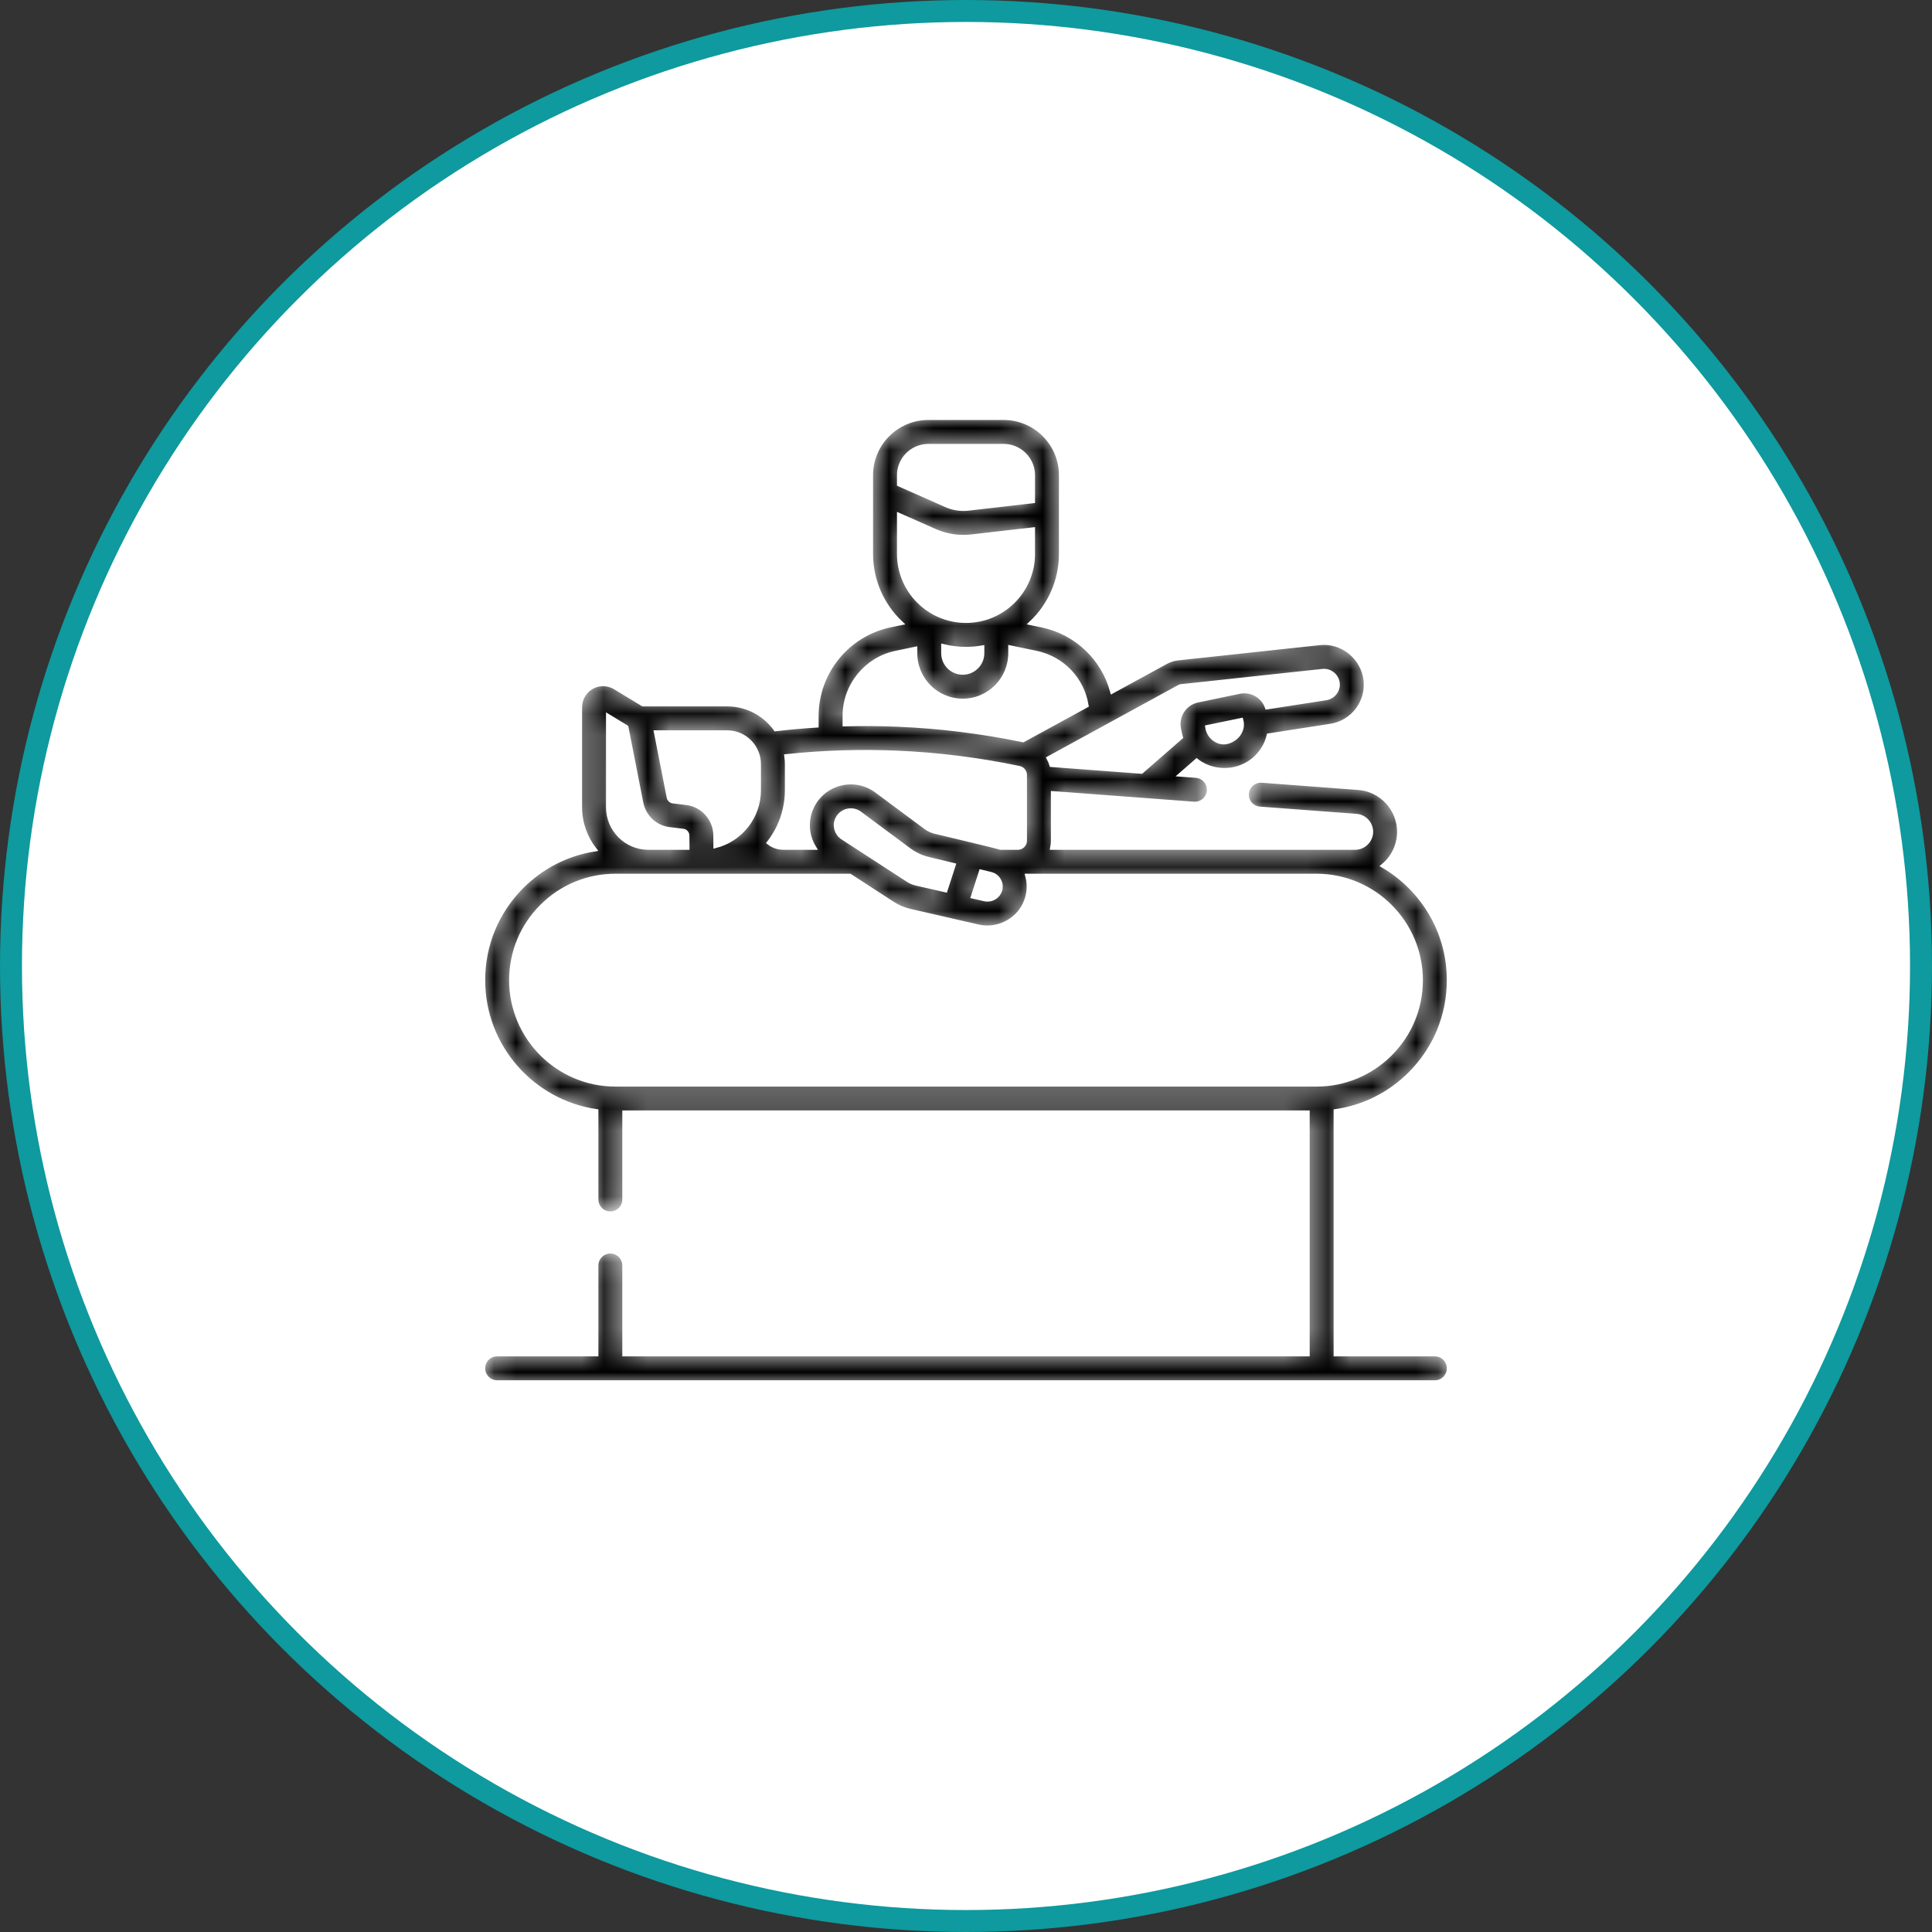 <svg width="88" height="88" viewBox="0 0 88 88" fill="none" xmlns="http://www.w3.org/2000/svg">
<rect x="0" y="0" width="88" height="88" fill="#333333" stroke="none"/>
<circle cx="44" cy="44" r="43.5" fill="white" stroke="#0E9A9E"/>
<mask id="path-2-inside-1_10_38" fill="white">
<path d="M65.356 61.681H60.844V50.618C62.123 50.432 63.303 49.843 64.231 48.914C65.372 47.774 66 46.258 66 44.645C66 42.426 64.796 40.484 63.007 39.435C63.467 39.053 63.735 38.486 63.735 37.888C63.735 36.842 62.918 35.961 61.875 35.883L57.478 35.554C57.123 35.529 56.813 35.794 56.787 36.149C56.76 36.504 57.026 36.813 57.382 36.84L61.779 37.169C62.153 37.197 62.446 37.513 62.446 37.888C62.446 38.279 62.115 38.61 61.725 38.608H47.935C47.955 38.506 47.966 38.401 47.966 38.293V36.135L54.378 36.615C54.728 36.64 55.042 36.377 55.069 36.02C55.095 35.665 54.829 35.356 54.474 35.33L53.793 35.279L54.506 34.656C54.978 35.02 55.612 35.16 56.211 35.036C56.749 34.924 57.212 34.609 57.513 34.15C57.645 33.949 57.739 33.73 57.794 33.503L60.601 33.068C61.611 32.914 62.32 31.993 62.206 30.978C62.09 29.944 61.135 29.169 60.104 29.286L53.642 29.982C53.459 30.002 53.283 30.058 53.116 30.147L50.662 31.489C50.254 29.989 49.041 28.811 47.462 28.481L46.972 28.379C47.809 27.588 48.333 26.47 48.333 25.23V21.647C48.333 20.204 47.159 19.03 45.715 19.03H42.284C40.841 19.03 39.667 20.204 39.667 21.647V25.23C39.667 26.47 40.19 27.588 41.027 28.379L40.538 28.481C38.597 28.887 37.188 30.62 37.188 32.603V33.041C36.567 33.08 35.947 33.136 35.33 33.208C34.834 32.523 34.03 32.076 33.124 32.076H29.285L28.018 31.307C27.693 31.11 27.284 31.103 26.953 31.29C26.621 31.477 26.414 31.831 26.414 32.213V36.77C26.414 37.491 26.66 38.156 27.07 38.686C25.825 38.885 24.677 39.468 23.768 40.376C22.628 41.517 22 43.032 22 44.645C22 47.674 24.244 50.189 27.156 50.617V54.635C27.156 54.991 27.445 55.279 27.801 55.279C28.157 55.279 28.445 54.991 28.445 54.635V50.681H59.555V61.681H28.445V57.642C28.445 57.286 28.157 56.998 27.801 56.998C27.445 56.998 27.156 57.286 27.156 57.642V61.681H22.645C22.288 61.681 22 61.969 22 62.325C22 62.681 22.288 62.97 22.645 62.97H65.356C65.712 62.97 66 62.681 66 62.325C66 61.969 65.712 61.681 65.356 61.681ZM55.949 33.774C55.949 33.774 55.949 33.774 55.948 33.774C55.517 33.918 55.054 33.578 54.995 33.123L56.533 32.804C56.649 33.232 56.376 33.631 55.949 33.774ZM53.731 31.28C53.748 31.271 53.767 31.265 53.783 31.264L60.243 30.567C60.602 30.526 60.929 30.82 60.929 31.184C60.929 31.486 60.703 31.748 60.404 31.795L57.714 32.212C57.634 31.987 57.485 31.795 57.283 31.662C57.036 31.5 56.742 31.445 56.453 31.504L54.551 31.899C53.956 32.023 53.572 32.608 53.695 33.203L53.746 33.446C53.755 33.491 53.767 33.536 53.78 33.58L51.987 35.144L47.897 34.837C47.865 34.733 47.824 34.633 47.773 34.538L53.731 31.28ZM40.956 21.647C40.956 20.915 41.552 20.319 42.285 20.319H45.715C46.448 20.319 47.044 20.915 47.044 21.647V22.823L44.1 23.161C43.762 23.2 43.417 23.148 43.105 23.01L40.956 22.059V21.647ZM40.956 25.23V23.468L42.584 24.189C43.105 24.419 43.681 24.507 44.247 24.442L47.044 24.121V25.23C47.044 26.909 45.678 28.274 44 28.274C42.321 28.274 40.956 26.909 40.956 25.23ZM44.735 29.5V29.751C44.735 30.238 44.339 30.634 43.852 30.634C43.366 30.634 42.97 30.238 42.97 29.751V29.439C43.301 29.52 43.645 29.563 44 29.563C44.251 29.563 44.496 29.541 44.735 29.5ZM38.478 32.603C38.478 31.227 39.455 30.024 40.802 29.743L41.681 29.559V29.751C41.681 30.949 42.655 31.923 43.853 31.923C45.05 31.923 46.024 30.949 46.024 29.751V29.497L47.198 29.743C48.399 29.994 49.295 30.95 49.485 32.133L46.601 33.709C44.722 33.32 42.803 33.081 40.894 33.002C40.09 32.968 39.284 32.963 38.478 32.984V32.603ZM35.85 35.987V34.812C35.85 34.688 35.841 34.567 35.825 34.448C37.488 34.273 39.171 34.22 40.84 34.29C42.709 34.368 44.59 34.603 46.43 34.99C46.573 35.02 46.677 35.149 46.677 35.298V38.293C46.677 38.467 46.536 38.608 46.362 38.608H45.586C45.448 38.559 42.747 37.916 42.592 37.879C42.437 37.841 42.294 37.774 42.166 37.679L39.925 36.016C39.451 35.664 38.85 35.544 38.276 35.688C37.702 35.831 37.228 36.22 36.975 36.754C36.687 37.363 36.743 38.061 37.077 38.608H35.685C35.443 38.608 35.214 38.527 35.029 38.384C35.542 37.721 35.85 36.89 35.85 35.987ZM45.518 40.63C45.4 40.879 45.118 41.015 44.848 40.953L44.322 40.833L44.687 39.709L45.126 39.815C45.362 39.872 45.472 40.037 45.517 40.131C45.562 40.224 45.621 40.412 45.518 40.63ZM43.43 39.406L43.061 40.543L41.734 40.239C41.599 40.208 41.472 40.154 41.356 40.078L38.38 38.147C38.102 37.966 37.999 37.604 38.141 37.305C38.227 37.121 38.391 36.988 38.589 36.938C38.785 36.889 38.993 36.929 39.157 37.05L41.397 38.714C41.665 38.913 41.965 39.053 42.29 39.132L43.43 39.406ZM33.124 33.365C33.916 33.365 34.561 34.014 34.561 34.812V35.987C34.561 37.211 33.723 38.241 32.594 38.529L32.59 38.05C32.584 37.296 32.016 36.659 31.269 36.569L30.649 36.494C30.558 36.483 30.485 36.414 30.467 36.323L29.887 33.365H33.124V33.365ZM27.703 32.624L28.526 33.124L29.202 36.571C29.328 37.212 29.848 37.696 30.495 37.774L31.115 37.849C31.22 37.861 31.3 37.952 31.301 38.06L31.305 38.608H29.523C28.519 38.605 27.703 37.781 27.703 36.77V32.624ZM59.963 49.393H28.037C25.419 49.393 23.289 47.263 23.289 44.645C23.289 43.377 23.783 42.185 24.68 41.288C25.576 40.391 26.768 39.897 28.037 39.897H38.709L40.654 41.16C40.897 41.317 41.163 41.43 41.446 41.495L44.559 42.209C45.401 42.403 46.306 41.977 46.683 41.181C46.875 40.774 46.913 40.322 46.799 39.897H59.963C62.581 39.897 64.711 42.027 64.711 44.645C64.711 45.913 64.217 47.106 63.32 48.002C62.424 48.899 61.232 49.393 59.963 49.393Z"/>
</mask>
<path d="M65.356 61.681H60.844V50.618C62.123 50.432 63.303 49.843 64.231 48.914C65.372 47.774 66 46.258 66 44.645C66 42.426 64.796 40.484 63.007 39.435C63.467 39.053 63.735 38.486 63.735 37.888C63.735 36.842 62.918 35.961 61.875 35.883L57.478 35.554C57.123 35.529 56.813 35.794 56.787 36.149C56.76 36.504 57.026 36.813 57.382 36.84L61.779 37.169C62.153 37.197 62.446 37.513 62.446 37.888C62.446 38.279 62.115 38.61 61.725 38.608H47.935C47.955 38.506 47.966 38.401 47.966 38.293V36.135L54.378 36.615C54.728 36.64 55.042 36.377 55.069 36.02C55.095 35.665 54.829 35.356 54.474 35.33L53.793 35.279L54.506 34.656C54.978 35.02 55.612 35.16 56.211 35.036C56.749 34.924 57.212 34.609 57.513 34.15C57.645 33.949 57.739 33.73 57.794 33.503L60.601 33.068C61.611 32.914 62.32 31.993 62.206 30.978C62.09 29.944 61.135 29.169 60.104 29.286L53.642 29.982C53.459 30.002 53.283 30.058 53.116 30.147L50.662 31.489C50.254 29.989 49.041 28.811 47.462 28.481L46.972 28.379C47.809 27.588 48.333 26.47 48.333 25.23V21.647C48.333 20.204 47.159 19.03 45.715 19.03H42.284C40.841 19.03 39.667 20.204 39.667 21.647V25.23C39.667 26.47 40.19 27.588 41.027 28.379L40.538 28.481C38.597 28.887 37.188 30.62 37.188 32.603V33.041C36.567 33.08 35.947 33.136 35.33 33.208C34.834 32.523 34.03 32.076 33.124 32.076H29.285L28.018 31.307C27.693 31.11 27.284 31.103 26.953 31.29C26.621 31.477 26.414 31.831 26.414 32.213V36.77C26.414 37.491 26.66 38.156 27.07 38.686C25.825 38.885 24.677 39.468 23.768 40.376C22.628 41.517 22 43.032 22 44.645C22 47.674 24.244 50.189 27.156 50.617V54.635C27.156 54.991 27.445 55.279 27.801 55.279C28.157 55.279 28.445 54.991 28.445 54.635V50.681H59.555V61.681H28.445V57.642C28.445 57.286 28.157 56.998 27.801 56.998C27.445 56.998 27.156 57.286 27.156 57.642V61.681H22.645C22.288 61.681 22 61.969 22 62.325C22 62.681 22.288 62.97 22.645 62.97H65.356C65.712 62.97 66 62.681 66 62.325C66 61.969 65.712 61.681 65.356 61.681ZM55.949 33.774C55.949 33.774 55.949 33.774 55.948 33.774C55.517 33.918 55.054 33.578 54.995 33.123L56.533 32.804C56.649 33.232 56.376 33.631 55.949 33.774ZM53.731 31.28C53.748 31.271 53.767 31.265 53.783 31.264L60.243 30.567C60.602 30.526 60.929 30.82 60.929 31.184C60.929 31.486 60.703 31.748 60.404 31.795L57.714 32.212C57.634 31.987 57.485 31.795 57.283 31.662C57.036 31.5 56.742 31.445 56.453 31.504L54.551 31.899C53.956 32.023 53.572 32.608 53.695 33.203L53.746 33.446C53.755 33.491 53.767 33.536 53.78 33.58L51.987 35.144L47.897 34.837C47.865 34.733 47.824 34.633 47.773 34.538L53.731 31.28ZM40.956 21.647C40.956 20.915 41.552 20.319 42.285 20.319H45.715C46.448 20.319 47.044 20.915 47.044 21.647V22.823L44.1 23.161C43.762 23.2 43.417 23.148 43.105 23.01L40.956 22.059V21.647ZM40.956 25.23V23.468L42.584 24.189C43.105 24.419 43.681 24.507 44.247 24.442L47.044 24.121V25.23C47.044 26.909 45.678 28.274 44 28.274C42.321 28.274 40.956 26.909 40.956 25.23ZM44.735 29.5V29.751C44.735 30.238 44.339 30.634 43.852 30.634C43.366 30.634 42.97 30.238 42.97 29.751V29.439C43.301 29.52 43.645 29.563 44 29.563C44.251 29.563 44.496 29.541 44.735 29.5ZM38.478 32.603C38.478 31.227 39.455 30.024 40.802 29.743L41.681 29.559V29.751C41.681 30.949 42.655 31.923 43.853 31.923C45.05 31.923 46.024 30.949 46.024 29.751V29.497L47.198 29.743C48.399 29.994 49.295 30.95 49.485 32.133L46.601 33.709C44.722 33.32 42.803 33.081 40.894 33.002C40.09 32.968 39.284 32.963 38.478 32.984V32.603ZM35.85 35.987V34.812C35.85 34.688 35.841 34.567 35.825 34.448C37.488 34.273 39.171 34.22 40.84 34.29C42.709 34.368 44.59 34.603 46.43 34.99C46.573 35.02 46.677 35.149 46.677 35.298V38.293C46.677 38.467 46.536 38.608 46.362 38.608H45.586C45.448 38.559 42.747 37.916 42.592 37.879C42.437 37.841 42.294 37.774 42.166 37.679L39.925 36.016C39.451 35.664 38.85 35.544 38.276 35.688C37.702 35.831 37.228 36.22 36.975 36.754C36.687 37.363 36.743 38.061 37.077 38.608H35.685C35.443 38.608 35.214 38.527 35.029 38.384C35.542 37.721 35.85 36.89 35.85 35.987ZM45.518 40.63C45.4 40.879 45.118 41.015 44.848 40.953L44.322 40.833L44.687 39.709L45.126 39.815C45.362 39.872 45.472 40.037 45.517 40.131C45.562 40.224 45.621 40.412 45.518 40.63ZM43.43 39.406L43.061 40.543L41.734 40.239C41.599 40.208 41.472 40.154 41.356 40.078L38.38 38.147C38.102 37.966 37.999 37.604 38.141 37.305C38.227 37.121 38.391 36.988 38.589 36.938C38.785 36.889 38.993 36.929 39.157 37.05L41.397 38.714C41.665 38.913 41.965 39.053 42.29 39.132L43.43 39.406ZM33.124 33.365C33.916 33.365 34.561 34.014 34.561 34.812V35.987C34.561 37.211 33.723 38.241 32.594 38.529L32.59 38.05C32.584 37.296 32.016 36.659 31.269 36.569L30.649 36.494C30.558 36.483 30.485 36.414 30.467 36.323L29.887 33.365H33.124V33.365ZM27.703 32.624L28.526 33.124L29.202 36.571C29.328 37.212 29.848 37.696 30.495 37.774L31.115 37.849C31.22 37.861 31.3 37.952 31.301 38.06L31.305 38.608H29.523C28.519 38.605 27.703 37.781 27.703 36.77V32.624ZM59.963 49.393H28.037C25.419 49.393 23.289 47.263 23.289 44.645C23.289 43.377 23.783 42.185 24.68 41.288C25.576 40.391 26.768 39.897 28.037 39.897H38.709L40.654 41.16C40.897 41.317 41.163 41.43 41.446 41.495L44.559 42.209C45.401 42.403 46.306 41.977 46.683 41.181C46.875 40.774 46.913 40.322 46.799 39.897H59.963C62.581 39.897 64.711 42.027 64.711 44.645C64.711 45.913 64.217 47.106 63.32 48.002C62.424 48.899 61.232 49.393 59.963 49.393Z" fill="black" stroke="white" stroke-width="0.2" mask="url(#path-2-inside-1_10_38)"/>
</svg>
